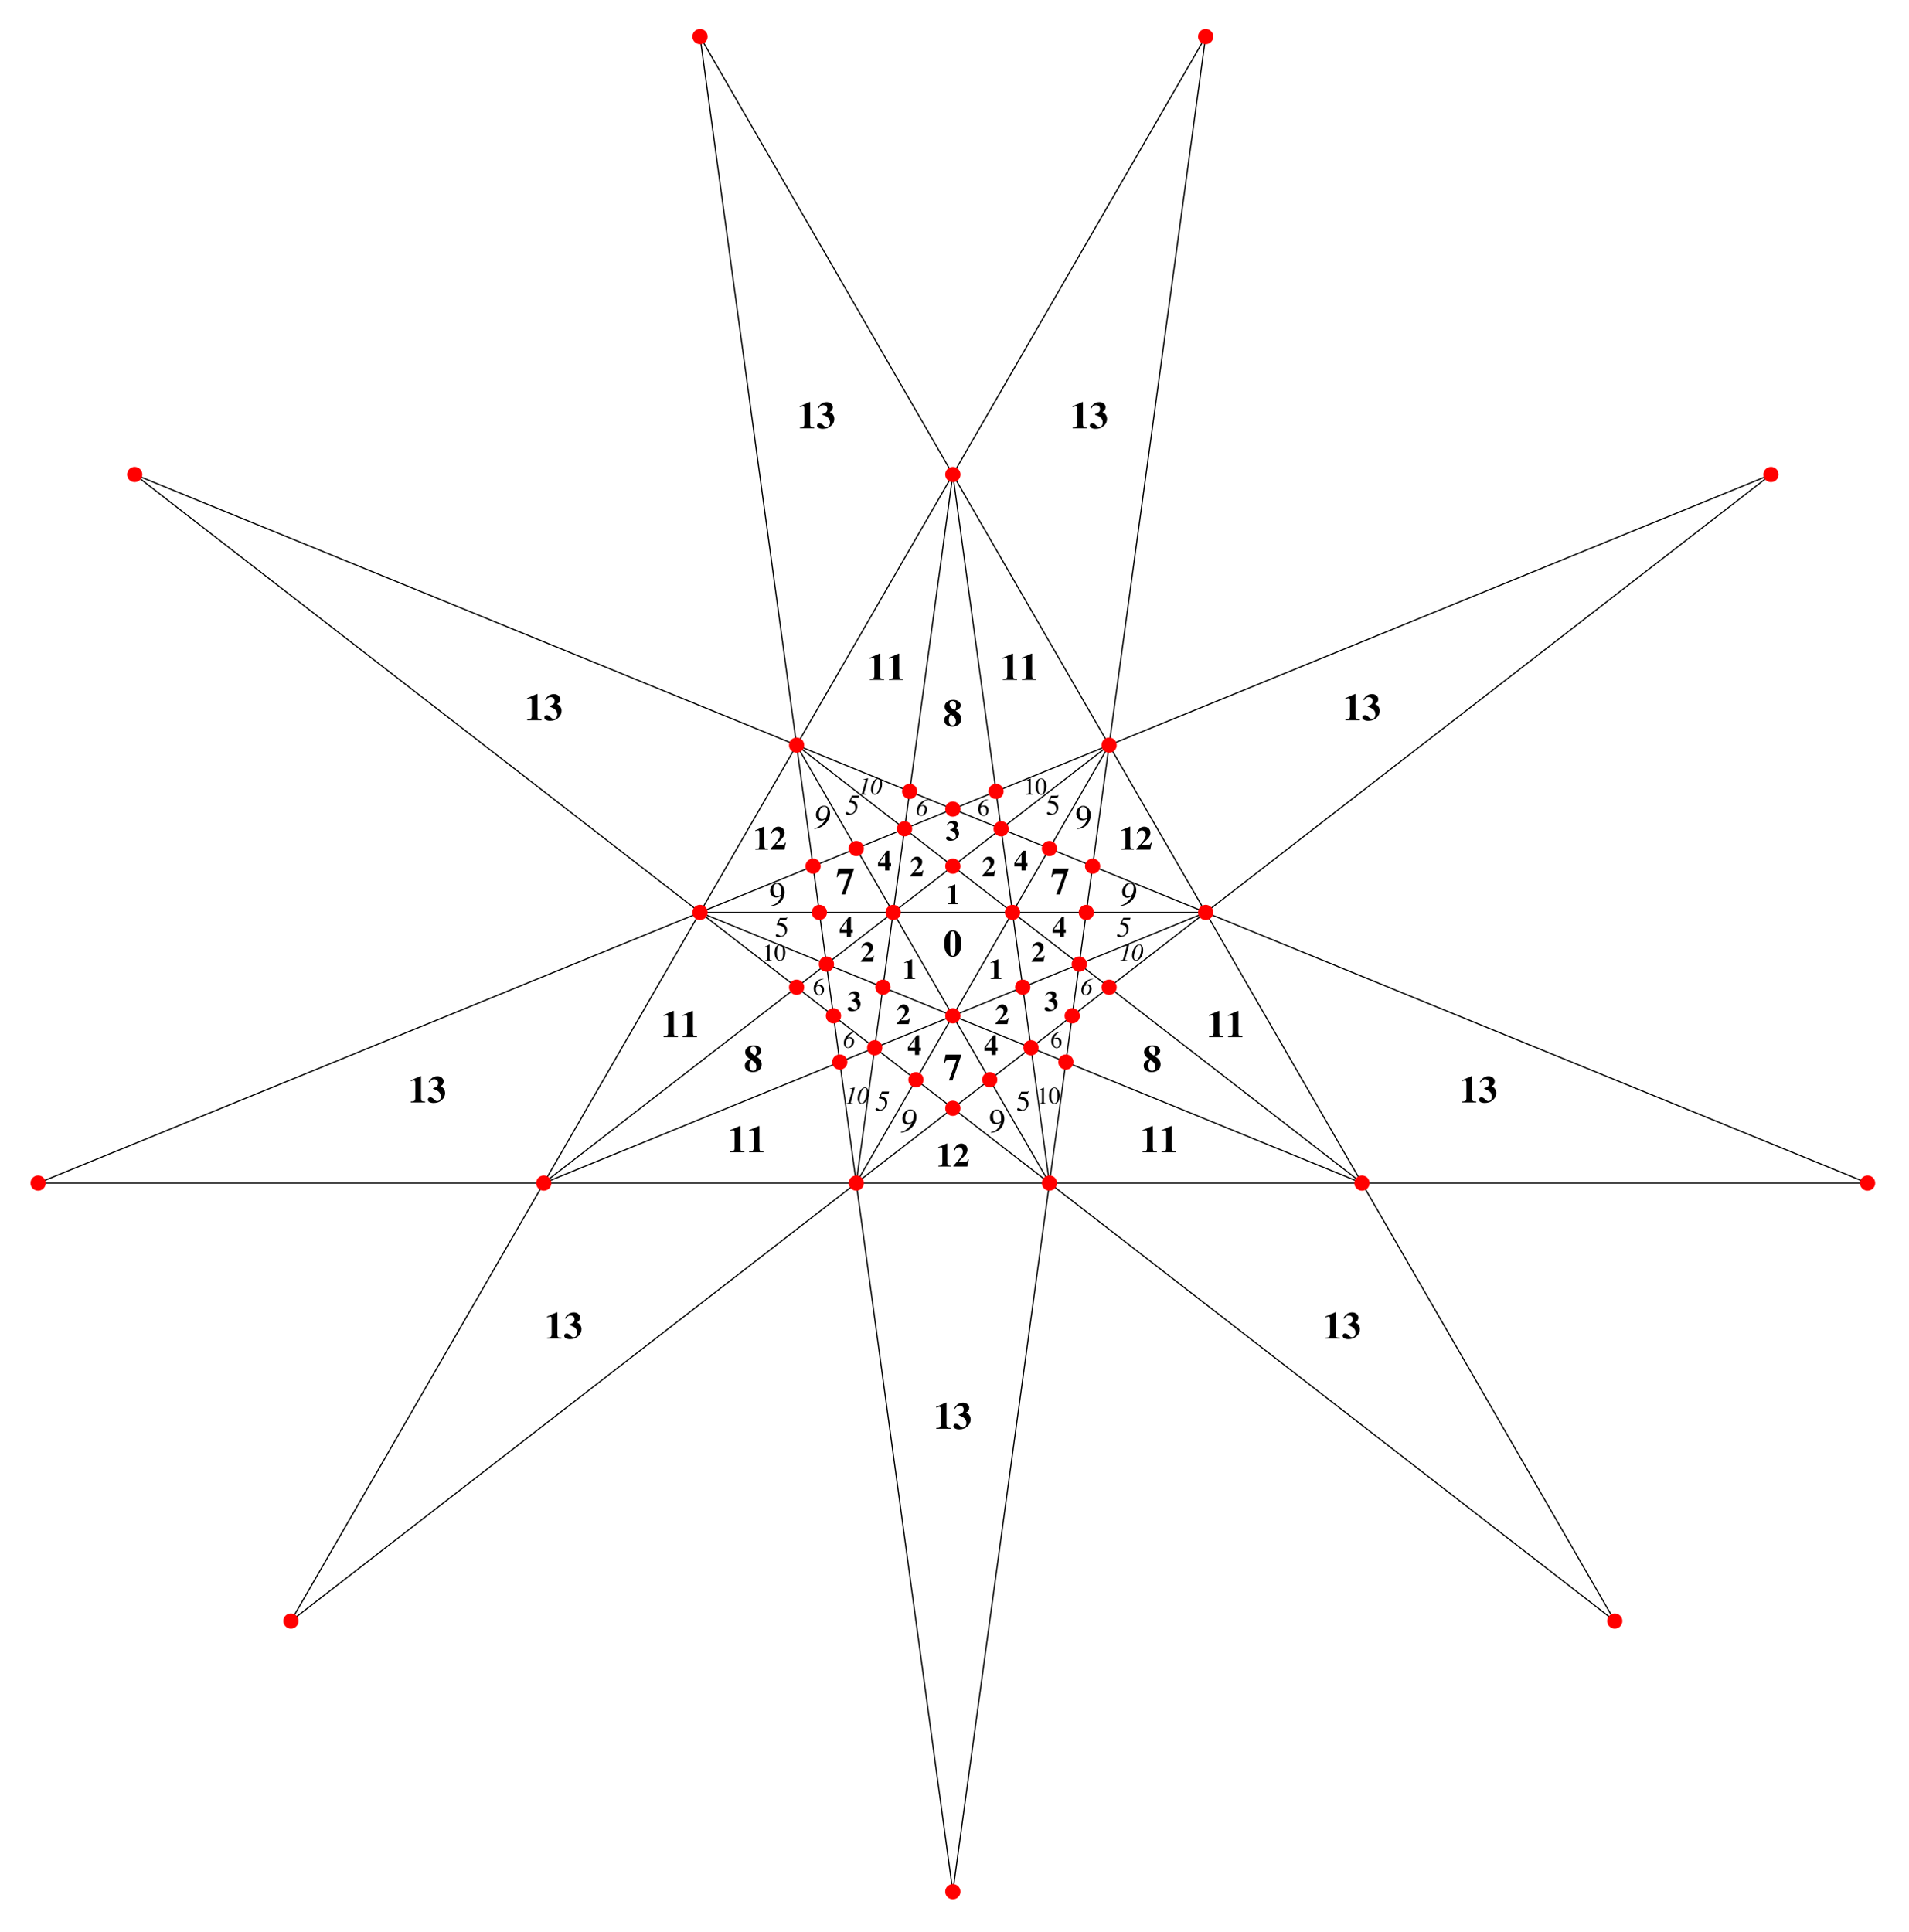<?xml version="1.0" encoding="UTF-8"?>
<svg xmlns="http://www.w3.org/2000/svg" xmlns:xlink="http://www.w3.org/1999/xlink" width="576" height="583" viewBox="0 0 576 583">
<rect x="0" y="0" width="576" height="583" fill="#333333" stroke="none"/>
<defs>
<g>
<g id="glyph-0-0">
<path d="M 0.203 0 L 0.203 -7.781 L 8.719 -7.781 L 8.719 0 Z M 7.594 -1.125 L 7.594 -6.656 L 1.328 -6.656 L 1.328 -1.125 Z M 7.594 -1.125 "/>
</g>
<g id="glyph-0-1">
<path d="M 2.078 -2.562 C 2.086 -1.625 2.156 -0.988 2.281 -0.656 C 2.414 -0.332 2.613 -0.172 2.875 -0.172 C 3.207 -0.172 3.43 -0.473 3.547 -1.078 C 3.617 -1.41 3.656 -1.906 3.656 -2.562 L 3.656 -5.203 C 3.656 -6.129 3.586 -6.754 3.453 -7.078 C 3.316 -7.41 3.125 -7.578 2.875 -7.578 C 2.613 -7.578 2.414 -7.41 2.281 -7.078 C 2.145 -6.742 2.078 -6.117 2.078 -5.203 Z M 0.266 -3.828 C 0.266 -5.203 0.57 -6.266 1.188 -7.016 C 1.676 -7.617 2.234 -7.922 2.859 -7.922 C 3.586 -7.922 4.203 -7.551 4.703 -6.812 C 5.203 -6.051 5.453 -5.098 5.453 -3.953 C 5.453 -2.598 5.164 -1.547 4.594 -0.797 C 4.113 -0.16 3.539 0.156 2.875 0.156 C 2.395 0.156 1.988 0.02 1.656 -0.25 C 1.32 -0.531 1.035 -0.891 0.797 -1.328 C 0.598 -1.703 0.457 -2.129 0.375 -2.609 C 0.32 -2.891 0.285 -3.297 0.266 -3.828 Z M 0.266 -3.828 "/>
</g>
<g id="glyph-0-2">
<path d="M 0.703 -7.781 L 5.484 -7.781 L 2.781 0 L 1.688 0 L 3.938 -6.125 C 3.938 -6.164 3.926 -6.191 3.906 -6.203 L 1.719 -6.203 C 1.352 -6.203 1.086 -6.145 0.922 -6.031 C 0.754 -5.914 0.609 -5.645 0.484 -5.219 L 0.203 -5.219 Z M 0.703 -7.781 "/>
</g>
<g id="glyph-0-3">
<path d="M 3.391 -4.859 C 3.566 -5.086 3.68 -5.266 3.734 -5.391 C 3.816 -5.598 3.859 -5.852 3.859 -6.156 C 3.859 -6.57 3.781 -6.91 3.625 -7.172 C 3.477 -7.441 3.211 -7.578 2.828 -7.578 C 2.555 -7.578 2.332 -7.488 2.156 -7.312 C 1.988 -7.133 1.906 -6.91 1.906 -6.641 C 1.906 -6.211 2.117 -5.805 2.547 -5.422 C 2.797 -5.191 3.078 -5.004 3.391 -4.859 Z M 1.672 -1.812 C 1.672 -1.488 1.723 -1.195 1.828 -0.938 C 2.016 -0.457 2.344 -0.219 2.812 -0.219 C 3.07 -0.219 3.301 -0.316 3.5 -0.516 C 3.695 -0.711 3.797 -1.047 3.797 -1.516 C 3.797 -1.961 3.645 -2.352 3.344 -2.688 C 3.164 -2.883 2.805 -3.16 2.266 -3.516 C 2.047 -3.18 1.898 -2.926 1.828 -2.75 C 1.723 -2.477 1.672 -2.164 1.672 -1.812 Z M 0.297 -1.781 C 0.297 -2.375 0.504 -2.836 0.922 -3.172 C 1.148 -3.367 1.484 -3.535 1.922 -3.672 L 1.922 -3.781 C 1.828 -3.801 1.645 -3.922 1.375 -4.141 C 1.113 -4.359 0.922 -4.562 0.797 -4.75 C 0.641 -4.957 0.535 -5.148 0.484 -5.328 C 0.43 -5.516 0.406 -5.707 0.406 -5.906 C 0.406 -6.469 0.645 -6.941 1.125 -7.328 C 1.602 -7.723 2.234 -7.922 3.016 -7.922 C 3.734 -7.922 4.285 -7.754 4.672 -7.422 C 5.055 -7.098 5.25 -6.719 5.25 -6.281 C 5.25 -5.82 5.051 -5.441 4.656 -5.141 C 4.438 -4.973 4.133 -4.82 3.75 -4.688 L 3.75 -4.609 C 4.301 -4.211 4.676 -3.895 4.875 -3.656 C 5.219 -3.227 5.391 -2.738 5.391 -2.188 C 5.391 -1.445 5.133 -0.867 4.625 -0.453 C 4.125 -0.047 3.477 0.156 2.688 0.156 C 2.094 0.156 1.547 -0.004 1.047 -0.328 C 0.547 -0.66 0.297 -1.145 0.297 -1.781 Z M 0.297 -1.781 "/>
</g>
<g id="glyph-0-4">
<path d="M 0.766 -0.281 C 1.348 -0.281 1.723 -0.359 1.891 -0.516 C 2.055 -0.672 2.141 -0.973 2.141 -1.422 L 2.141 -5.859 C 2.141 -6.141 2.109 -6.336 2.047 -6.453 C 1.984 -6.578 1.863 -6.641 1.688 -6.641 C 1.594 -6.641 1.445 -6.609 1.25 -6.547 C 1.125 -6.516 0.957 -6.457 0.75 -6.375 L 0.75 -6.656 L 3.656 -7.922 L 3.859 -7.922 L 3.859 -1.359 C 3.859 -0.93 3.922 -0.645 4.047 -0.5 C 4.18 -0.352 4.531 -0.281 5.094 -0.281 L 5.094 0 L 0.766 0 Z M 0.766 -0.281 "/>
</g>
<g id="glyph-0-5">
<path d="M 0.938 -1.547 C 1.281 -1.547 1.633 -1.352 2 -0.969 C 2.375 -0.594 2.68 -0.406 2.922 -0.406 C 3.336 -0.406 3.633 -0.547 3.812 -0.828 C 3.988 -1.109 4.078 -1.426 4.078 -1.781 C 4.078 -2.438 3.801 -2.973 3.25 -3.391 C 2.938 -3.617 2.438 -3.859 1.75 -4.109 L 1.75 -4.297 C 2.219 -4.453 2.551 -4.602 2.75 -4.75 C 3.094 -5.008 3.266 -5.363 3.266 -5.812 C 3.266 -6.188 3.145 -6.473 2.906 -6.672 C 2.676 -6.879 2.383 -6.984 2.031 -6.984 C 1.707 -6.984 1.41 -6.863 1.141 -6.625 C 0.992 -6.488 0.832 -6.285 0.656 -6.016 L 0.422 -6.156 C 0.598 -6.539 0.852 -6.883 1.188 -7.188 C 1.719 -7.664 2.344 -7.906 3.062 -7.906 C 3.551 -7.906 3.977 -7.766 4.344 -7.484 C 4.707 -7.203 4.906 -6.844 4.938 -6.406 C 4.938 -6.082 4.863 -5.797 4.719 -5.547 C 4.582 -5.297 4.359 -5.094 4.047 -4.938 L 4.047 -4.844 C 4.504 -4.664 4.836 -4.391 5.047 -4.016 C 5.266 -3.648 5.375 -3.258 5.375 -2.844 C 5.375 -2.02 5.055 -1.32 4.422 -0.75 C 3.766 -0.133 2.926 0.172 1.906 0.172 C 1.406 0.172 0.988 0.074 0.656 -0.109 C 0.332 -0.297 0.172 -0.539 0.172 -0.844 C 0.172 -1.008 0.227 -1.164 0.344 -1.312 C 0.469 -1.469 0.664 -1.547 0.938 -1.547 Z M 0.938 -1.547 "/>
</g>
<g id="glyph-1-0">
<path d="M 0.156 0 L 0.156 -5.844 L 6.547 -5.844 L 6.547 0 Z M 5.703 -0.844 L 5.703 -5 L 1 -5 L 1 -0.844 Z M 5.703 -0.844 "/>
</g>
<g id="glyph-1-1">
<path d="M 0.578 -0.203 C 1.016 -0.203 1.297 -0.258 1.422 -0.375 C 1.547 -0.5 1.609 -0.727 1.609 -1.062 L 1.609 -4.391 C 1.609 -4.609 1.582 -4.758 1.531 -4.844 C 1.477 -4.938 1.391 -4.984 1.266 -4.984 C 1.191 -4.984 1.082 -4.961 0.938 -4.922 C 0.844 -4.891 0.719 -4.844 0.562 -4.781 L 0.562 -5 L 2.734 -5.938 L 2.891 -5.938 L 2.891 -1.016 C 2.891 -0.703 2.938 -0.488 3.031 -0.375 C 3.133 -0.258 3.395 -0.203 3.812 -0.203 L 3.812 0 L 0.578 0 Z M 0.578 -0.203 "/>
</g>
<g id="glyph-1-2">
<path d="M 0.141 -0.203 C 1.066 -1.191 1.664 -1.883 1.938 -2.281 C 2.375 -2.875 2.594 -3.395 2.594 -3.844 C 2.594 -4.113 2.508 -4.363 2.344 -4.594 C 2.176 -4.832 1.922 -4.953 1.578 -4.953 C 1.273 -4.953 1.02 -4.848 0.812 -4.641 C 0.695 -4.523 0.594 -4.367 0.5 -4.172 L 0.266 -4.172 C 0.461 -4.773 0.727 -5.219 1.062 -5.5 C 1.395 -5.789 1.773 -5.938 2.203 -5.938 C 2.598 -5.938 2.957 -5.797 3.281 -5.516 C 3.613 -5.242 3.781 -4.836 3.781 -4.297 C 3.781 -4.016 3.703 -3.727 3.547 -3.438 C 3.398 -3.145 3.145 -2.828 2.781 -2.484 L 1.453 -1.219 L 1.453 -1.141 L 2.688 -1.141 C 3.113 -1.141 3.391 -1.176 3.516 -1.25 C 3.648 -1.32 3.785 -1.508 3.922 -1.812 L 4.125 -1.812 L 3.734 0 L 0.141 0 Z M 0.141 -0.203 "/>
</g>
<g id="glyph-1-3">
<path d="M 0.703 -1.156 C 0.961 -1.156 1.227 -1.016 1.5 -0.734 C 1.781 -0.453 2.008 -0.312 2.188 -0.312 C 2.5 -0.312 2.723 -0.414 2.859 -0.625 C 2.992 -0.832 3.062 -1.07 3.062 -1.344 C 3.062 -1.832 2.852 -2.234 2.438 -2.547 C 2.195 -2.723 1.82 -2.898 1.312 -3.078 L 1.312 -3.219 C 1.664 -3.344 1.914 -3.457 2.062 -3.562 C 2.32 -3.758 2.453 -4.023 2.453 -4.359 C 2.453 -4.641 2.363 -4.852 2.188 -5 C 2.008 -5.156 1.789 -5.234 1.531 -5.234 C 1.281 -5.234 1.055 -5.145 0.859 -4.969 C 0.742 -4.863 0.625 -4.711 0.5 -4.516 L 0.312 -4.625 C 0.445 -4.906 0.641 -5.16 0.891 -5.391 C 1.297 -5.742 1.766 -5.922 2.297 -5.922 C 2.66 -5.922 2.977 -5.816 3.25 -5.609 C 3.531 -5.398 3.68 -5.129 3.703 -4.797 C 3.703 -4.555 3.648 -4.344 3.547 -4.156 C 3.441 -3.969 3.27 -3.816 3.031 -3.703 L 3.031 -3.641 C 3.383 -3.504 3.641 -3.297 3.797 -3.016 C 3.953 -2.734 4.031 -2.441 4.031 -2.141 C 4.031 -1.516 3.797 -0.988 3.328 -0.562 C 2.828 -0.102 2.195 0.125 1.438 0.125 C 1.062 0.125 0.75 0.055 0.5 -0.078 C 0.25 -0.223 0.125 -0.41 0.125 -0.641 C 0.125 -0.766 0.164 -0.879 0.25 -0.984 C 0.344 -1.098 0.492 -1.156 0.703 -1.156 Z M 0.703 -1.156 "/>
</g>
<g id="glyph-1-4">
<path d="M 2.312 -2.203 L 2.312 -4.656 L 2.25 -4.656 L 0.562 -2.281 L 0.562 -2.203 Z M 0.156 -2.219 C 0.176 -2.27 0.195 -2.312 0.219 -2.344 C 0.25 -2.383 0.328 -2.492 0.453 -2.672 L 1.359 -3.953 L 2.516 -5.484 L 2.875 -5.938 L 3.562 -5.938 L 3.562 -2.203 L 4.094 -2.203 L 4.094 -1.234 L 3.562 -1.234 L 3.562 0 L 2.312 0 L 2.312 -1.234 L 0.156 -1.234 Z M 0.156 -2.219 "/>
</g>
<g id="glyph-2-0">
<path d="M 0.141 0 L 0.141 -5.719 L 6.031 -5.719 L 6.031 0 Z M 5.266 -0.781 L 5.266 -4.938 L 0.922 -4.938 L 0.922 -0.781 Z M 5.266 -0.781 "/>
</g>
<g id="glyph-2-1">
<path d="M 0.641 -0.766 C 0.805 -0.766 1.02 -0.676 1.281 -0.5 C 1.539 -0.32 1.738 -0.234 1.875 -0.234 C 2.195 -0.234 2.477 -0.375 2.719 -0.656 C 2.969 -0.938 3.094 -1.285 3.094 -1.703 C 3.094 -2.43 2.703 -2.957 1.922 -3.281 C 1.492 -3.457 1.094 -3.547 0.719 -3.547 C 0.656 -3.547 0.613 -3.547 0.594 -3.547 C 0.582 -3.555 0.566 -3.57 0.547 -3.594 C 0.555 -3.613 0.562 -3.629 0.562 -3.641 C 0.562 -3.66 0.566 -3.68 0.578 -3.703 L 1.5 -5.719 L 3.312 -5.719 C 3.395 -5.719 3.461 -5.734 3.516 -5.766 C 3.566 -5.797 3.629 -5.852 3.703 -5.938 L 3.781 -5.875 L 3.453 -5.094 C 3.441 -5.07 3.41 -5.055 3.359 -5.047 C 3.305 -5.035 3.25 -5.031 3.188 -5.031 L 1.562 -5.031 L 1.203 -4.297 C 1.66 -4.223 1.992 -4.148 2.203 -4.078 C 2.555 -3.953 2.852 -3.773 3.094 -3.547 C 3.289 -3.348 3.441 -3.125 3.547 -2.875 C 3.648 -2.625 3.703 -2.363 3.703 -2.094 C 3.703 -1.469 3.477 -0.945 3.031 -0.531 C 2.594 -0.113 2.035 0.094 1.359 0.094 C 1.086 0.094 0.867 0.066 0.703 0.016 C 0.422 -0.078 0.281 -0.234 0.281 -0.453 C 0.281 -0.535 0.305 -0.609 0.359 -0.672 C 0.422 -0.734 0.516 -0.766 0.641 -0.766 Z M 0.641 -0.766 "/>
</g>
<g id="glyph-3-0">
<path d="M -0.078 0 L -0.078 -5.641 L 6.625 -5.641 L 6.625 0 Z M 5.859 -0.781 L 5.859 -4.859 L 0.703 -4.859 L 0.703 -0.781 Z M 5.859 -0.781 "/>
</g>
<g id="glyph-3-1">
<path d="M 1.016 0.078 C 0.836 0.078 0.672 0.051 0.516 0 C 0.254 -0.082 0.125 -0.227 0.125 -0.438 C 0.125 -0.551 0.16 -0.633 0.234 -0.688 C 0.305 -0.75 0.391 -0.781 0.484 -0.781 C 0.586 -0.781 0.75 -0.695 0.969 -0.531 C 1.188 -0.375 1.379 -0.297 1.547 -0.297 C 1.91 -0.297 2.242 -0.469 2.547 -0.812 C 2.859 -1.156 3.016 -1.582 3.016 -2.094 C 3.016 -2.656 2.801 -3.07 2.375 -3.344 C 2.133 -3.5 1.719 -3.629 1.125 -3.734 L 1.125 -3.875 L 2.031 -5.766 L 4.234 -5.766 L 4.031 -5.141 L 2.062 -5.141 L 1.719 -4.375 C 2.332 -4.281 2.805 -4.066 3.141 -3.734 C 3.473 -3.41 3.641 -2.961 3.641 -2.391 C 3.641 -1.754 3.391 -1.18 2.891 -0.672 C 2.379 -0.172 1.754 0.078 1.016 0.078 Z M 1.016 0.078 "/>
</g>
<g id="glyph-4-0">
<path d="M 0.109 0 L 0.109 -4.766 L 5.031 -4.766 L 5.031 0 Z M 4.391 -0.641 L 4.391 -4.125 L 0.766 -4.125 L 0.766 -0.641 Z M 4.391 -0.641 "/>
</g>
<g id="glyph-4-1">
<path d="M 3.375 -1.594 C 3.375 -1.164 3.234 -0.781 2.953 -0.438 C 2.68 -0.094 2.32 0.078 1.875 0.078 C 1.469 0.078 1.094 -0.113 0.75 -0.5 C 0.414 -0.883 0.25 -1.398 0.25 -2.047 C 0.25 -2.867 0.578 -3.578 1.234 -4.172 C 1.816 -4.672 2.473 -4.922 3.203 -4.922 L 3.219 -4.812 C 2.926 -4.758 2.676 -4.688 2.469 -4.594 C 2.258 -4.5 2.07 -4.367 1.906 -4.203 C 1.727 -4.035 1.562 -3.82 1.406 -3.562 C 1.258 -3.301 1.16 -3.039 1.109 -2.781 C 1.254 -2.875 1.379 -2.941 1.484 -2.984 C 1.672 -3.055 1.859 -3.094 2.047 -3.094 C 2.422 -3.094 2.734 -2.961 2.984 -2.703 C 3.242 -2.441 3.375 -2.07 3.375 -1.594 Z M 2.719 -1.328 C 2.719 -1.641 2.672 -1.914 2.578 -2.156 C 2.41 -2.562 2.129 -2.766 1.734 -2.766 C 1.379 -2.766 1.141 -2.656 1.016 -2.438 C 0.941 -2.312 0.906 -2.102 0.906 -1.812 C 0.906 -1.426 0.988 -1.051 1.156 -0.688 C 1.32 -0.32 1.578 -0.141 1.922 -0.141 C 2.203 -0.141 2.406 -0.254 2.531 -0.484 C 2.656 -0.723 2.719 -1.004 2.719 -1.328 Z M 2.719 -1.328 "/>
</g>
<g id="glyph-4-2">
<path d="M 2.125 -4.828 C 2.133 -4.816 2.141 -4.805 2.141 -4.797 C 2.148 -4.797 2.156 -4.785 2.156 -4.766 L 2.156 -0.531 C 2.156 -0.352 2.203 -0.238 2.297 -0.188 C 2.391 -0.133 2.566 -0.102 2.828 -0.094 L 2.828 0 L 0.844 0 L 0.844 -0.109 C 1.125 -0.117 1.305 -0.156 1.391 -0.219 C 1.484 -0.281 1.531 -0.422 1.531 -0.641 L 1.531 -3.891 C 1.531 -4.004 1.516 -4.086 1.484 -4.141 C 1.461 -4.203 1.406 -4.234 1.312 -4.234 C 1.25 -4.234 1.164 -4.211 1.062 -4.172 C 0.969 -4.141 0.879 -4.109 0.797 -4.078 L 0.797 -4.172 L 2.094 -4.828 Z M 2.125 -4.828 "/>
</g>
<g id="glyph-4-3">
<path d="M 1.719 -0.125 C 2.062 -0.125 2.297 -0.312 2.422 -0.688 C 2.555 -1.07 2.625 -1.617 2.625 -2.328 C 2.625 -2.898 2.586 -3.359 2.516 -3.703 C 2.367 -4.336 2.094 -4.656 1.688 -4.656 C 1.289 -4.656 1.02 -4.328 0.875 -3.672 C 0.801 -3.328 0.766 -2.867 0.766 -2.297 C 0.766 -1.766 0.801 -1.344 0.875 -1.031 C 1.031 -0.426 1.312 -0.125 1.719 -0.125 Z M 1.719 -4.844 C 2.25 -4.844 2.664 -4.555 2.969 -3.984 C 3.207 -3.535 3.328 -3.016 3.328 -2.422 C 3.328 -1.953 3.254 -1.508 3.109 -1.094 C 2.828 -0.32 2.352 0.062 1.688 0.062 C 1.219 0.062 0.836 -0.145 0.547 -0.562 C 0.223 -1.008 0.062 -1.617 0.062 -2.391 C 0.062 -2.992 0.172 -3.516 0.391 -3.953 C 0.672 -4.547 1.113 -4.844 1.719 -4.844 Z M 1.719 -4.844 "/>
</g>
<g id="glyph-5-0">
<path d="M -0.062 0 L -0.062 -4.703 L 5.531 -4.703 L 5.531 0 Z M 4.875 -0.641 L 4.875 -4.047 L 0.578 -4.047 L 0.578 -0.641 Z M 4.875 -0.641 "/>
</g>
<g id="glyph-5-1">
<path d="M 1.484 -0.141 C 1.836 -0.141 2.125 -0.352 2.344 -0.781 C 2.57 -1.219 2.688 -1.633 2.688 -2.031 C 2.688 -2.312 2.613 -2.535 2.469 -2.703 C 2.32 -2.867 2.113 -2.953 1.844 -2.953 C 1.426 -2.953 1.117 -2.672 0.922 -2.109 C 0.816 -1.773 0.766 -1.441 0.766 -1.109 C 0.766 -0.891 0.797 -0.707 0.859 -0.562 C 0.973 -0.281 1.18 -0.141 1.484 -0.141 Z M 3.75 -4.828 C 3.488 -4.773 3.254 -4.703 3.047 -4.609 C 2.836 -4.516 2.633 -4.395 2.438 -4.25 C 2.227 -4.082 2.023 -3.879 1.828 -3.641 C 1.629 -3.398 1.5 -3.211 1.438 -3.078 L 1.453 -3.062 C 1.617 -3.125 1.738 -3.164 1.812 -3.188 C 1.883 -3.207 1.988 -3.219 2.125 -3.219 C 2.414 -3.219 2.688 -3.102 2.938 -2.875 C 3.188 -2.645 3.312 -2.32 3.312 -1.906 C 3.312 -1.457 3.164 -1.035 2.875 -0.641 C 2.508 -0.18 2.055 0.047 1.516 0.047 C 1.117 0.047 0.801 -0.086 0.562 -0.359 C 0.332 -0.641 0.219 -1.023 0.219 -1.516 C 0.219 -2.234 0.484 -2.914 1.016 -3.562 C 1.68 -4.375 2.594 -4.832 3.75 -4.938 Z M 3.75 -4.828 "/>
</g>
<g id="glyph-5-2">
<path d="M 0.344 -0.125 L 0.594 -0.125 C 0.75 -0.145 0.875 -0.176 0.969 -0.219 C 1.062 -0.27 1.125 -0.359 1.156 -0.484 L 2.156 -4.031 C 2.164 -4.094 2.176 -4.145 2.188 -4.188 C 2.195 -4.227 2.203 -4.266 2.203 -4.297 C 2.203 -4.379 2.172 -4.43 2.109 -4.453 C 2.055 -4.484 1.973 -4.5 1.859 -4.5 L 1.516 -4.484 L 1.516 -4.594 L 1.609 -4.609 C 1.672 -4.617 1.844 -4.648 2.125 -4.703 C 2.406 -4.766 2.609 -4.805 2.734 -4.828 L 2.844 -4.859 L 2.906 -4.875 L 2.953 -4.844 C 2.953 -4.832 2.953 -4.816 2.953 -4.797 C 2.953 -4.785 2.945 -4.773 2.938 -4.766 L 1.766 -0.453 C 1.754 -0.43 1.742 -0.41 1.734 -0.391 C 1.734 -0.367 1.734 -0.352 1.734 -0.344 C 1.734 -0.238 1.773 -0.172 1.859 -0.141 C 1.953 -0.117 2.117 -0.109 2.359 -0.109 L 2.359 0 L 0.344 0 Z M 0.344 -0.125 "/>
</g>
<g id="glyph-5-3">
<path d="M 1.422 -0.141 C 1.867 -0.141 2.254 -0.586 2.578 -1.484 C 2.859 -2.242 3 -2.973 3 -3.672 C 3 -3.91 2.977 -4.102 2.938 -4.25 C 2.844 -4.531 2.664 -4.672 2.406 -4.672 C 1.914 -4.672 1.504 -4.148 1.172 -3.109 C 0.922 -2.316 0.797 -1.66 0.797 -1.141 C 0.797 -0.91 0.82 -0.723 0.875 -0.578 C 0.977 -0.285 1.16 -0.141 1.422 -0.141 Z M 2.406 -4.875 C 2.852 -4.875 3.18 -4.648 3.391 -4.203 C 3.516 -3.91 3.578 -3.566 3.578 -3.172 C 3.578 -2.316 3.348 -1.566 2.891 -0.922 C 2.453 -0.273 1.953 0.047 1.391 0.047 C 1.066 0.047 0.789 -0.094 0.562 -0.375 C 0.332 -0.656 0.219 -1.039 0.219 -1.531 C 0.219 -2.344 0.441 -3.098 0.891 -3.797 C 1.348 -4.516 1.852 -4.875 2.406 -4.875 Z M 2.406 -4.875 "/>
</g>
<g id="glyph-6-0">
<path d="M 0.156 0 L 0.156 -6.672 L 7.047 -6.672 L 7.047 0 Z M 6.141 -0.906 L 6.141 -5.766 L 1.062 -5.766 L 1.062 -0.906 Z M 6.141 -0.906 "/>
</g>
<g id="glyph-6-1">
<path d="M 2.516 -2.812 C 2.734 -2.812 2.961 -2.875 3.203 -3 C 3.441 -3.125 3.578 -3.234 3.609 -3.328 C 3.617 -3.359 3.629 -3.477 3.641 -3.688 C 3.648 -3.895 3.656 -4.066 3.656 -4.203 C 3.656 -4.879 3.539 -5.43 3.312 -5.859 C 3.082 -6.285 2.75 -6.5 2.312 -6.5 C 1.988 -6.5 1.727 -6.352 1.531 -6.062 C 1.332 -5.77 1.234 -5.336 1.234 -4.766 C 1.234 -4.285 1.32 -3.836 1.5 -3.422 C 1.688 -3.016 2.023 -2.812 2.516 -2.812 Z M 2.375 -6.781 C 3.094 -6.781 3.648 -6.492 4.047 -5.922 C 4.441 -5.348 4.641 -4.707 4.641 -4 C 4.641 -3.5 4.547 -2.988 4.359 -2.469 C 4.172 -1.957 3.898 -1.5 3.547 -1.094 C 3.129 -0.633 2.598 -0.289 1.953 -0.062 C 1.598 0.07 1.148 0.172 0.609 0.234 L 0.562 0.047 C 0.895 -0.035 1.176 -0.125 1.406 -0.219 C 1.812 -0.375 2.141 -0.566 2.391 -0.797 C 2.734 -1.129 3.008 -1.5 3.219 -1.906 C 3.426 -2.32 3.555 -2.664 3.609 -2.938 L 3.438 -2.812 C 3.195 -2.625 2.91 -2.5 2.578 -2.438 C 2.41 -2.395 2.254 -2.375 2.109 -2.375 C 1.555 -2.375 1.113 -2.57 0.781 -2.969 C 0.457 -3.363 0.297 -3.832 0.297 -4.375 C 0.297 -5.07 0.488 -5.645 0.875 -6.094 C 1.27 -6.551 1.77 -6.781 2.375 -6.781 Z M 2.375 -6.781 "/>
</g>
<g id="glyph-7-0">
<path d="M -0.094 0 L -0.094 -6.578 L 7.734 -6.578 L 7.734 0 Z M 6.828 -0.906 L 6.828 -5.672 L 0.812 -5.672 L 0.812 -0.906 Z M 6.828 -0.906 "/>
</g>
<g id="glyph-7-1">
<path d="M 2.625 -2.766 C 2.863 -2.766 3.102 -2.828 3.344 -2.953 C 3.594 -3.086 3.77 -3.281 3.875 -3.531 C 3.945 -3.707 4.016 -3.953 4.078 -4.266 C 4.148 -4.578 4.188 -4.863 4.188 -5.125 C 4.188 -5.477 4.145 -5.758 4.062 -5.969 C 3.906 -6.352 3.613 -6.547 3.188 -6.547 C 2.695 -6.547 2.305 -6.289 2.016 -5.781 C 1.723 -5.281 1.578 -4.734 1.578 -4.141 C 1.578 -3.797 1.625 -3.523 1.719 -3.328 C 1.875 -2.953 2.176 -2.766 2.625 -2.766 Z M 0.703 -4.141 C 0.703 -4.773 0.938 -5.379 1.406 -5.953 C 1.875 -6.523 2.445 -6.812 3.125 -6.812 C 3.719 -6.812 4.172 -6.602 4.484 -6.188 C 4.797 -5.77 4.953 -5.238 4.953 -4.594 C 4.953 -3.363 4.473 -2.281 3.516 -1.344 C 2.586 -0.438 1.492 0.07 0.234 0.188 L 0.234 0 C 1.004 -0.133 1.75 -0.555 2.469 -1.266 C 3.039 -1.816 3.398 -2.301 3.547 -2.719 L 3.516 -2.75 C 3.316 -2.625 3.109 -2.516 2.891 -2.422 C 2.672 -2.336 2.438 -2.297 2.188 -2.297 C 1.844 -2.297 1.508 -2.438 1.188 -2.719 C 0.863 -3.008 0.703 -3.484 0.703 -4.141 Z M 0.703 -4.141 "/>
</g>
<g id="glyph-8-0">
<path d="M 0.188 0 L 0.188 -6.812 L 7.625 -6.812 L 7.625 0 Z M 6.641 -0.984 L 6.641 -5.828 L 1.156 -5.828 L 1.156 -0.984 Z M 6.641 -0.984 "/>
</g>
<g id="glyph-8-1">
<path d="M 0.672 -0.234 C 1.18 -0.234 1.508 -0.301 1.656 -0.438 C 1.801 -0.582 1.875 -0.852 1.875 -1.25 L 1.875 -5.125 C 1.875 -5.375 1.844 -5.551 1.781 -5.656 C 1.727 -5.758 1.625 -5.812 1.469 -5.812 C 1.383 -5.812 1.258 -5.785 1.094 -5.734 C 0.988 -5.703 0.844 -5.648 0.656 -5.578 L 0.656 -5.828 L 3.188 -6.922 L 3.375 -6.922 L 3.375 -1.188 C 3.375 -0.82 3.43 -0.57 3.547 -0.438 C 3.66 -0.301 3.961 -0.234 4.453 -0.234 L 4.453 0 L 0.672 0 Z M 0.672 -0.234 "/>
</g>
<g id="glyph-8-2">
<path d="M 0.172 -0.234 C 1.242 -1.391 1.941 -2.195 2.266 -2.656 C 2.766 -3.344 3.016 -3.953 3.016 -4.484 C 3.016 -4.797 2.914 -5.086 2.719 -5.359 C 2.531 -5.641 2.234 -5.781 1.828 -5.781 C 1.473 -5.781 1.176 -5.656 0.938 -5.406 C 0.812 -5.281 0.695 -5.102 0.594 -4.875 L 0.312 -4.875 C 0.539 -5.57 0.848 -6.086 1.234 -6.422 C 1.629 -6.754 2.07 -6.922 2.562 -6.922 C 3.031 -6.922 3.453 -6.758 3.828 -6.438 C 4.211 -6.113 4.406 -5.641 4.406 -5.016 C 4.406 -4.691 4.316 -4.359 4.141 -4.016 C 3.961 -3.672 3.66 -3.297 3.234 -2.891 L 1.703 -1.422 L 1.703 -1.344 L 3.141 -1.344 C 3.629 -1.344 3.953 -1.379 4.109 -1.453 C 4.266 -1.535 4.422 -1.758 4.578 -2.125 L 4.812 -2.125 L 4.359 0 L 0.172 0 Z M 0.172 -0.234 "/>
</g>
</g>
<clipPath id="clip-0">
<path clip-rule="nonzero" d="M 254 311 L 258.961 311 L 258.961 317 L 254 317 Z M 254 311 "/>
</clipPath>
</defs>
<path fill-rule="evenodd" fill="rgb(100%, 100%, 100%)" fill-opacity="1" d="M 0 582.961 L 576 582.961 L 576 0 L 0 0 Z M 0 582.961 "/>
<path fill="none" stroke-width="3.6" stroke-linecap="square" stroke-linejoin="miter" stroke="rgb(0%, 0%, 0%)" stroke-opacity="1" stroke-miterlimit="3.25" d="M 2112.148 5719.609 L 2875 122.539 " transform="matrix(0.1, 0, 0, -0.1, 0, 583)"/>
<path fill="none" stroke-width="3.6" stroke-linecap="square" stroke-linejoin="miter" stroke="rgb(0%, 0%, 0%)" stroke-opacity="1" stroke-miterlimit="3.25" d="M 2875 122.539 L 3637.852 5719.609 " transform="matrix(0.1, 0, 0, -0.1, 0, 583)"/>
<path fill="none" stroke-width="3.6" stroke-linecap="square" stroke-linejoin="miter" stroke="rgb(0%, 0%, 0%)" stroke-opacity="1" stroke-miterlimit="3.25" d="M 3637.852 5719.609 L 877.852 939.141 " transform="matrix(0.1, 0, 0, -0.1, 0, 583)"/>
<path fill="none" stroke-width="3.6" stroke-linecap="square" stroke-linejoin="miter" stroke="rgb(0%, 0%, 0%)" stroke-opacity="1" stroke-miterlimit="3.25" d="M 2112.148 5719.609 L 4872.148 939.141 " transform="matrix(0.1, 0, 0, -0.1, 0, 583)"/>
<path fill="none" stroke-width="3.6" stroke-linecap="square" stroke-linejoin="miter" stroke="rgb(0%, 0%, 0%)" stroke-opacity="1" stroke-miterlimit="3.25" d="M 4872.148 939.141 L 406.367 4398.32 " transform="matrix(0.1, 0, 0, -0.1, 0, 583)"/>
<path fill="none" stroke-width="3.6" stroke-linecap="square" stroke-linejoin="miter" stroke="rgb(0%, 0%, 0%)" stroke-opacity="1" stroke-miterlimit="3.25" d="M 406.367 4398.32 L 5635 2260.43 " transform="matrix(0.1, 0, 0, -0.1, 0, 583)"/>
<path fill="none" stroke-width="3.6" stroke-linecap="square" stroke-linejoin="miter" stroke="rgb(0%, 0%, 0%)" stroke-opacity="1" stroke-miterlimit="3.25" d="M 5635 2260.43 L 115 2260.43 " transform="matrix(0.1, 0, 0, -0.1, 0, 583)"/>
<path fill="none" stroke-width="3.6" stroke-linecap="square" stroke-linejoin="miter" stroke="rgb(0%, 0%, 0%)" stroke-opacity="1" stroke-miterlimit="3.25" d="M 115 2260.43 L 5343.633 4398.32 " transform="matrix(0.1, 0, 0, -0.1, 0, 583)"/>
<path fill="none" stroke-width="3.6" stroke-linecap="square" stroke-linejoin="miter" stroke="rgb(0%, 0%, 0%)" stroke-opacity="1" stroke-miterlimit="3.25" d="M 5343.633 4398.32 L 877.852 939.141 " transform="matrix(0.1, 0, 0, -0.1, 0, 583)"/>
<path fill="none" stroke-width="3.6" stroke-linecap="square" stroke-linejoin="miter" stroke="rgb(0%, 0%, 0%)" stroke-opacity="1" stroke-miterlimit="3.25" d="M 1640.703 2260.43 L 3346.445 3581.719 " transform="matrix(0.1, 0, 0, -0.1, 0, 583)"/>
<path fill="none" stroke-width="3.6" stroke-linecap="square" stroke-linejoin="miter" stroke="rgb(0%, 0%, 0%)" stroke-opacity="1" stroke-miterlimit="3.25" d="M 1640.703 2260.43 L 3637.852 3077.031 " transform="matrix(0.1, 0, 0, -0.1, 0, 583)"/>
<path fill="none" stroke-width="3.6" stroke-linecap="square" stroke-linejoin="miter" stroke="rgb(0%, 0%, 0%)" stroke-opacity="1" stroke-miterlimit="3.25" d="M 2112.148 3077.031 L 4109.297 2260.43 " transform="matrix(0.1, 0, 0, -0.1, 0, 583)"/>
<path fill="none" stroke-width="3.6" stroke-linecap="square" stroke-linejoin="miter" stroke="rgb(0%, 0%, 0%)" stroke-opacity="1" stroke-miterlimit="3.25" d="M 4109.297 2260.43 L 2403.555 3581.719 " transform="matrix(0.1, 0, 0, -0.1, 0, 583)"/>
<path fill="none" stroke-width="3.6" stroke-linecap="square" stroke-linejoin="miter" stroke="rgb(0%, 0%, 0%)" stroke-opacity="1" stroke-miterlimit="3.25" d="M 2583.633 2260.43 L 2875 4398.32 " transform="matrix(0.1, 0, 0, -0.1, 0, 583)"/>
<path fill="none" stroke-width="3.6" stroke-linecap="square" stroke-linejoin="miter" stroke="rgb(0%, 0%, 0%)" stroke-opacity="1" stroke-miterlimit="3.25" d="M 2875 4398.32 L 3166.367 2260.43 " transform="matrix(0.1, 0, 0, -0.1, 0, 583)"/>
<path fill="none" stroke-width="3.6" stroke-linecap="square" stroke-linejoin="miter" stroke="rgb(0%, 0%, 0%)" stroke-opacity="1" stroke-miterlimit="3.25" d="M 2403.555 3581.719 L 3166.367 2260.43 " transform="matrix(0.1, 0, 0, -0.1, 0, 583)"/>
<path fill="none" stroke-width="3.6" stroke-linecap="square" stroke-linejoin="miter" stroke="rgb(0%, 0%, 0%)" stroke-opacity="1" stroke-miterlimit="3.25" d="M 2583.633 2260.43 L 3346.445 3581.719 " transform="matrix(0.1, 0, 0, -0.1, 0, 583)"/>
<path fill="none" stroke-width="3.6" stroke-linecap="square" stroke-linejoin="miter" stroke="rgb(0%, 0%, 0%)" stroke-opacity="1" stroke-miterlimit="3.25" d="M 2112.148 3077.031 L 3637.852 3077.031 " transform="matrix(0.1, 0, 0, -0.1, 0, 583)"/>
<path fill-rule="evenodd" fill="rgb(100%, 0%, 0%)" fill-opacity="1" d="M 289.801 244.105 C 289.801 244.715 289.559 245.301 289.125 245.73 C 288.695 246.164 288.109 246.406 287.5 246.406 C 286.891 246.406 286.305 246.164 285.875 245.73 C 285.441 245.301 285.199 244.715 285.199 244.105 C 285.199 243.496 285.441 242.91 285.875 242.48 C 286.305 242.047 286.891 241.805 287.5 241.805 C 288.109 241.805 288.695 242.047 289.125 242.48 C 289.559 242.91 289.801 243.496 289.801 244.105 Z M 289.801 244.105 "/>
<path fill-rule="evenodd" fill="rgb(100%, 0%, 0%)" fill-opacity="1" d="M 271.793 275.297 C 271.793 275.906 271.551 276.492 271.117 276.922 C 270.688 277.355 270.102 277.598 269.492 277.598 C 268.883 277.598 268.297 277.355 267.867 276.922 C 267.434 276.492 267.191 275.906 267.191 275.297 C 267.191 274.688 267.434 274.102 267.867 273.672 C 268.297 273.238 268.883 272.996 269.492 272.996 C 270.102 272.996 270.688 273.238 271.117 273.672 C 271.551 274.102 271.793 274.688 271.793 275.297 Z M 271.793 275.297 "/>
<path fill-rule="evenodd" fill="rgb(100%, 0%, 0%)" fill-opacity="1" d="M 307.809 275.297 C 307.809 275.906 307.566 276.492 307.133 276.922 C 306.703 277.355 306.117 277.598 305.508 277.598 C 304.898 277.598 304.312 277.355 303.883 276.922 C 303.449 276.492 303.207 275.906 303.207 275.297 C 303.207 274.688 303.449 274.102 303.883 273.672 C 304.312 273.238 304.898 272.996 305.508 272.996 C 306.117 272.996 306.703 273.238 307.133 273.672 C 307.566 274.102 307.809 274.688 307.809 275.297 Z M 307.809 275.297 "/>
<path fill-rule="evenodd" fill="rgb(100%, 0%, 0%)" fill-opacity="1" d="M 249.531 275.297 C 249.531 275.906 249.289 276.492 248.859 276.922 C 248.426 277.355 247.844 277.598 247.23 277.598 C 246.621 277.598 246.039 277.355 245.605 276.922 C 245.176 276.492 244.934 275.906 244.934 275.297 C 244.934 274.688 245.176 274.102 245.605 273.672 C 246.039 273.238 246.621 272.996 247.23 272.996 C 247.844 272.996 248.426 273.238 248.859 273.672 C 249.289 274.102 249.531 274.688 249.531 275.297 Z M 249.531 275.297 "/>
<path fill-rule="evenodd" fill="rgb(100%, 0%, 0%)" fill-opacity="1" d="M 330.066 275.297 C 330.066 275.906 329.824 276.492 329.395 276.922 C 328.961 277.355 328.379 277.598 327.77 277.598 C 327.156 277.598 326.574 277.355 326.141 276.922 C 325.711 276.492 325.469 275.906 325.469 275.297 C 325.469 274.688 325.711 274.102 326.141 273.672 C 326.574 273.238 327.156 272.996 327.77 272.996 C 328.379 272.996 328.961 273.238 329.395 273.672 C 329.824 274.102 330.066 274.688 330.066 275.297 Z M 330.066 275.297 "/>
<path fill-rule="evenodd" fill="rgb(100%, 0%, 0%)" fill-opacity="1" d="M 213.516 275.297 C 213.516 275.906 213.273 276.492 212.844 276.922 C 212.41 277.355 211.824 277.598 211.215 277.598 C 210.605 277.598 210.02 277.355 209.59 276.922 C 209.156 276.492 208.914 275.906 208.914 275.297 C 208.914 274.688 209.156 274.102 209.59 273.672 C 210.02 273.238 210.605 272.996 211.215 272.996 C 211.824 272.996 212.41 273.238 212.844 273.672 C 213.273 274.102 213.516 274.688 213.516 275.297 Z M 213.516 275.297 "/>
<path fill-rule="evenodd" fill="rgb(100%, 0%, 0%)" fill-opacity="1" d="M 366.086 275.297 C 366.086 275.906 365.844 276.492 365.41 276.922 C 364.98 277.355 364.395 277.598 363.785 277.598 C 363.176 277.598 362.59 277.355 362.156 276.922 C 361.727 276.492 361.484 275.906 361.484 275.297 C 361.484 274.688 361.727 274.102 362.156 273.672 C 362.59 273.238 363.176 272.996 363.785 272.996 C 364.395 272.996 364.98 273.238 365.41 273.672 C 365.844 274.102 366.086 274.688 366.086 275.297 Z M 366.086 275.297 "/>
<path fill-rule="evenodd" fill="rgb(100%, 0%, 0%)" fill-opacity="1" d="M 251.656 290.895 C 251.656 291.504 251.414 292.09 250.984 292.52 C 250.555 292.949 249.969 293.191 249.359 293.191 C 248.746 293.191 248.164 292.949 247.73 292.52 C 247.301 292.09 247.059 291.504 247.059 290.895 C 247.059 290.281 247.301 289.699 247.73 289.266 C 248.164 288.836 248.746 288.594 249.359 288.594 C 249.969 288.594 250.555 288.836 250.984 289.266 C 251.414 289.699 251.656 290.281 251.656 290.895 Z M 251.656 290.895 "/>
<path fill-rule="evenodd" fill="rgb(100%, 0%, 0%)" fill-opacity="1" d="M 327.941 290.895 C 327.941 291.504 327.699 292.09 327.27 292.52 C 326.836 292.949 326.254 293.191 325.641 293.191 C 325.031 293.191 324.445 292.949 324.016 292.52 C 323.586 292.09 323.344 291.504 323.344 290.895 C 323.344 290.281 323.586 289.699 324.016 289.266 C 324.445 288.836 325.031 288.594 325.641 288.594 C 326.254 288.594 326.836 288.836 327.27 289.266 C 327.699 289.699 327.941 290.281 327.941 290.895 Z M 327.941 290.895 "/>
<path fill-rule="evenodd" fill="rgb(100%, 0%, 0%)" fill-opacity="1" d="M 253.785 306.488 C 253.785 307.098 253.539 307.684 253.109 308.113 C 252.68 308.547 252.094 308.789 251.484 308.789 C 250.875 308.789 250.289 308.547 249.855 308.113 C 249.426 307.684 249.184 307.098 249.184 306.488 C 249.184 305.879 249.426 305.293 249.855 304.863 C 250.289 304.43 250.875 304.188 251.484 304.188 C 252.094 304.188 252.68 304.43 253.109 304.863 C 253.539 305.293 253.785 305.879 253.785 306.488 Z M 253.785 306.488 "/>
<path fill-rule="evenodd" fill="rgb(100%, 0%, 0%)" fill-opacity="1" d="M 289.801 306.488 C 289.801 307.098 289.559 307.684 289.125 308.113 C 288.695 308.547 288.109 308.789 287.5 308.789 C 286.891 308.789 286.305 308.547 285.875 308.113 C 285.441 307.684 285.199 307.098 285.199 306.488 C 285.199 305.879 285.441 305.293 285.875 304.863 C 286.305 304.43 286.891 304.188 287.5 304.188 C 288.109 304.188 288.695 304.43 289.125 304.863 C 289.559 305.293 289.801 305.879 289.801 306.488 Z M 289.801 306.488 "/>
<path fill-rule="evenodd" fill="rgb(100%, 0%, 0%)" fill-opacity="1" d="M 325.816 306.488 C 325.816 307.098 325.574 307.684 325.145 308.113 C 324.711 308.547 324.125 308.789 323.516 308.789 C 322.906 308.789 322.32 308.547 321.891 308.113 C 321.461 307.684 321.215 307.098 321.215 306.488 C 321.215 305.879 321.461 305.293 321.891 304.863 C 322.32 304.43 322.906 304.188 323.516 304.188 C 324.125 304.188 324.711 304.43 325.145 304.863 C 325.574 305.293 325.816 305.879 325.816 306.488 Z M 325.816 306.488 "/>
<path fill-rule="evenodd" fill="rgb(100%, 0%, 0%)" fill-opacity="1" d="M 268.715 297.867 C 268.715 298.477 268.473 299.062 268.043 299.492 C 267.609 299.926 267.027 300.168 266.414 300.168 C 265.805 300.168 265.219 299.926 264.789 299.492 C 264.359 299.062 264.117 298.477 264.117 297.867 C 264.117 297.258 264.359 296.672 264.789 296.242 C 265.219 295.809 265.805 295.566 266.414 295.566 C 267.027 295.566 267.609 295.809 268.043 296.242 C 268.473 296.672 268.715 297.258 268.715 297.867 Z M 268.715 297.867 "/>
<path fill-rule="evenodd" fill="rgb(100%, 0%, 0%)" fill-opacity="1" d="M 242.652 297.867 C 242.652 298.477 242.41 299.062 241.98 299.492 C 241.547 299.926 240.965 300.168 240.355 300.168 C 239.742 300.168 239.16 299.926 238.727 299.492 C 238.297 299.062 238.055 298.477 238.055 297.867 C 238.055 297.258 238.297 296.672 238.727 296.242 C 239.16 295.809 239.742 295.566 240.355 295.566 C 240.965 295.566 241.547 295.809 241.98 296.242 C 242.41 296.672 242.652 297.258 242.652 297.867 Z M 242.652 297.867 "/>
<path fill-rule="evenodd" fill="rgb(100%, 0%, 0%)" fill-opacity="1" d="M 336.945 297.867 C 336.945 298.477 336.703 299.062 336.273 299.492 C 335.84 299.926 335.258 300.168 334.645 300.168 C 334.035 300.168 333.453 299.926 333.02 299.492 C 332.59 299.062 332.348 298.477 332.348 297.867 C 332.348 297.258 332.59 296.672 333.02 296.242 C 333.453 295.809 334.035 295.566 334.645 295.566 C 335.258 295.566 335.84 295.809 336.273 296.242 C 336.703 296.672 336.945 297.258 336.945 297.867 Z M 336.945 297.867 "/>
<path fill-rule="evenodd" fill="rgb(100%, 0%, 0%)" fill-opacity="1" d="M 310.883 297.867 C 310.883 298.477 310.641 299.062 310.211 299.492 C 309.781 299.926 309.195 300.168 308.586 300.168 C 307.973 300.168 307.391 299.926 306.957 299.492 C 306.527 299.062 306.285 298.477 306.285 297.867 C 306.285 297.258 306.527 296.672 306.957 296.242 C 307.391 295.809 307.973 295.566 308.586 295.566 C 309.195 295.566 309.781 295.809 310.211 296.242 C 310.641 296.672 310.883 297.258 310.883 297.867 Z M 310.883 297.867 "/>
<path fill-rule="evenodd" fill="rgb(100%, 0%, 0%)" fill-opacity="1" d="M 255.684 320.438 C 255.684 321.047 255.441 321.633 255.012 322.062 C 254.578 322.496 253.996 322.738 253.383 322.738 C 252.773 322.738 252.191 322.496 251.758 322.062 C 251.328 321.633 251.086 321.047 251.086 320.438 C 251.086 319.828 251.328 319.242 251.758 318.812 C 252.191 318.379 252.773 318.137 253.383 318.137 C 253.996 318.137 254.578 318.379 255.012 318.812 C 255.441 319.242 255.684 319.828 255.684 320.438 Z M 255.684 320.438 "/>
<path fill-rule="evenodd" fill="rgb(100%, 0%, 0%)" fill-opacity="1" d="M 323.914 320.438 C 323.914 321.047 323.672 321.633 323.242 322.062 C 322.809 322.496 322.227 322.738 321.617 322.738 C 321.004 322.738 320.422 322.496 319.988 322.062 C 319.559 321.633 319.316 321.047 319.316 320.438 C 319.316 319.828 319.559 319.242 319.988 318.812 C 320.422 318.379 321.004 318.137 321.617 318.137 C 322.227 318.137 322.809 318.379 323.242 318.812 C 323.672 319.242 323.914 319.828 323.914 320.438 Z M 323.914 320.438 "/>
<path fill-rule="evenodd" fill="rgb(100%, 0%, 0%)" fill-opacity="1" d="M 260.66 256.02 C 260.66 256.629 260.418 257.215 259.988 257.645 C 259.559 258.078 258.973 258.32 258.363 258.32 C 257.75 258.32 257.168 258.078 256.734 257.645 C 256.305 257.215 256.062 256.629 256.062 256.02 C 256.062 255.41 256.305 254.824 256.734 254.395 C 257.168 253.961 257.75 253.719 258.363 253.719 C 258.973 253.719 259.559 253.961 259.988 254.395 C 260.418 254.824 260.66 255.41 260.66 256.02 Z M 260.66 256.02 "/>
<path fill-rule="evenodd" fill="rgb(100%, 0%, 0%)" fill-opacity="1" d="M 318.938 256.02 C 318.938 256.629 318.695 257.215 318.266 257.645 C 317.832 258.078 317.25 258.32 316.637 258.32 C 316.027 258.32 315.441 258.078 315.012 257.645 C 314.582 257.215 314.34 256.629 314.34 256.02 C 314.34 255.41 314.582 254.824 315.012 254.395 C 315.441 253.961 316.027 253.719 316.637 253.719 C 317.25 253.719 317.832 253.961 318.266 254.395 C 318.695 254.824 318.938 255.41 318.938 256.02 Z M 318.938 256.02 "/>
<path fill-rule="evenodd" fill="rgb(100%, 0%, 0%)" fill-opacity="1" d="M 278.672 325.766 C 278.672 326.375 278.43 326.961 277.996 327.391 C 277.566 327.824 276.98 328.066 276.371 328.066 C 275.762 328.066 275.176 327.824 274.742 327.391 C 274.312 326.961 274.07 326.375 274.07 325.766 C 274.07 325.156 274.312 324.57 274.742 324.141 C 275.176 323.707 275.762 323.465 276.371 323.465 C 276.98 323.465 277.566 323.707 277.996 324.141 C 278.43 324.57 278.672 325.156 278.672 325.766 Z M 278.672 325.766 "/>
<path fill-rule="evenodd" fill="rgb(100%, 0%, 0%)" fill-opacity="1" d="M 300.93 325.766 C 300.93 326.375 300.688 326.961 300.258 327.391 C 299.824 327.824 299.238 328.066 298.629 328.066 C 298.02 328.066 297.434 327.824 297.004 327.391 C 296.57 326.961 296.328 326.375 296.328 325.766 C 296.328 325.156 296.57 324.57 297.004 324.141 C 297.434 323.707 298.02 323.465 298.629 323.465 C 299.238 323.465 299.824 323.707 300.258 324.141 C 300.688 324.57 300.93 325.156 300.93 325.766 Z M 300.93 325.766 "/>
<path fill-rule="evenodd" fill="rgb(100%, 0%, 0%)" fill-opacity="1" d="M 266.227 316.129 C 266.227 316.738 265.984 317.324 265.555 317.754 C 265.121 318.184 264.535 318.426 263.926 318.426 C 263.316 318.426 262.73 318.184 262.301 317.754 C 261.867 317.324 261.625 316.738 261.625 316.129 C 261.625 315.516 261.867 314.934 262.301 314.5 C 262.73 314.07 263.316 313.828 263.926 313.828 C 264.535 313.828 265.121 314.07 265.555 314.5 C 265.984 314.934 266.227 315.516 266.227 316.129 Z M 266.227 316.129 "/>
<path fill-rule="evenodd" fill="rgb(100%, 0%, 0%)" fill-opacity="1" d="M 313.375 316.129 C 313.375 316.738 313.133 317.324 312.699 317.754 C 312.27 318.184 311.684 318.426 311.074 318.426 C 310.465 318.426 309.879 318.184 309.445 317.754 C 309.016 317.324 308.773 316.738 308.773 316.129 C 308.773 315.516 309.016 314.934 309.445 314.5 C 309.879 314.07 310.465 313.828 311.074 313.828 C 311.684 313.828 312.27 314.07 312.699 314.5 C 313.133 314.934 313.375 315.516 313.375 316.129 Z M 313.375 316.129 "/>
<path fill-rule="evenodd" fill="rgb(100%, 0%, 0%)" fill-opacity="1" d="M 276.77 238.777 C 276.77 239.387 276.527 239.973 276.094 240.402 C 275.664 240.836 275.078 241.078 274.469 241.078 C 273.859 241.078 273.273 240.836 272.844 240.402 C 272.41 239.973 272.168 239.387 272.168 238.777 C 272.168 238.168 272.41 237.582 272.844 237.152 C 273.273 236.719 273.859 236.477 274.469 236.477 C 275.078 236.477 275.664 236.719 276.094 237.152 C 276.527 237.582 276.77 238.168 276.77 238.777 Z M 276.77 238.777 "/>
<path fill-rule="evenodd" fill="rgb(100%, 0%, 0%)" fill-opacity="1" d="M 302.832 238.777 C 302.832 239.387 302.59 239.973 302.156 240.402 C 301.727 240.836 301.141 241.078 300.531 241.078 C 299.922 241.078 299.336 240.836 298.906 240.402 C 298.473 239.973 298.23 239.387 298.23 238.777 C 298.23 238.168 298.473 237.582 298.906 237.152 C 299.336 236.719 299.922 236.477 300.531 236.477 C 301.141 236.477 301.727 236.719 302.156 237.152 C 302.59 237.582 302.832 238.168 302.832 238.777 Z M 302.832 238.777 "/>
<path fill-rule="evenodd" fill="rgb(100%, 0%, 0%)" fill-opacity="1" d="M 13.801 356.957 C 13.801 357.566 13.559 358.152 13.125 358.582 C 12.695 359.016 12.109 359.258 11.5 359.258 C 10.891 359.258 10.305 359.016 9.875 358.582 C 9.441 358.152 9.199 357.566 9.199 356.957 C 9.199 356.348 9.441 355.762 9.875 355.332 C 10.305 354.898 10.891 354.656 11.5 354.656 C 12.109 354.656 12.695 354.898 13.125 355.332 C 13.559 355.762 13.801 356.348 13.801 356.957 Z M 13.801 356.957 "/>
<path fill-rule="evenodd" fill="rgb(100%, 0%, 0%)" fill-opacity="1" d="M 166.367 356.957 C 166.367 357.566 166.125 358.152 165.695 358.582 C 165.266 359.016 164.68 359.258 164.07 359.258 C 163.461 359.258 162.875 359.016 162.441 358.582 C 162.012 358.152 161.77 357.566 161.77 356.957 C 161.77 356.348 162.012 355.762 162.441 355.332 C 162.875 354.898 163.461 354.656 164.07 354.656 C 164.68 354.656 165.266 354.898 165.695 355.332 C 166.125 355.762 166.367 356.348 166.367 356.957 Z M 166.367 356.957 "/>
<path fill-rule="evenodd" fill="rgb(100%, 0%, 0%)" fill-opacity="1" d="M 260.66 356.957 C 260.66 357.566 260.418 358.152 259.988 358.582 C 259.559 359.016 258.973 359.258 258.363 359.258 C 257.75 359.258 257.168 359.016 256.734 358.582 C 256.305 358.152 256.062 357.566 256.062 356.957 C 256.062 356.348 256.305 355.762 256.734 355.332 C 257.168 354.898 257.75 354.656 258.363 354.656 C 258.973 354.656 259.559 354.898 259.988 355.332 C 260.418 355.762 260.66 356.348 260.66 356.957 Z M 260.66 356.957 "/>
<path fill-rule="evenodd" fill="rgb(100%, 0%, 0%)" fill-opacity="1" d="M 413.23 356.957 C 413.23 357.566 412.988 358.152 412.559 358.582 C 412.125 359.016 411.539 359.258 410.93 359.258 C 410.32 359.258 409.734 359.016 409.305 358.582 C 408.875 358.152 408.633 357.566 408.633 356.957 C 408.633 356.348 408.875 355.762 409.305 355.332 C 409.734 354.898 410.32 354.656 410.93 354.656 C 411.539 354.656 412.125 354.898 412.559 355.332 C 412.988 355.762 413.23 356.348 413.23 356.957 Z M 413.23 356.957 "/>
<path fill-rule="evenodd" fill="rgb(100%, 0%, 0%)" fill-opacity="1" d="M 318.938 356.957 C 318.938 357.566 318.695 358.152 318.266 358.582 C 317.832 359.016 317.25 359.258 316.637 359.258 C 316.027 359.258 315.441 359.016 315.012 358.582 C 314.582 358.152 314.34 357.566 314.34 356.957 C 314.34 356.348 314.582 355.762 315.012 355.332 C 315.441 354.898 316.027 354.656 316.637 354.656 C 317.25 354.656 317.832 354.898 318.266 355.332 C 318.695 355.762 318.938 356.348 318.938 356.957 Z M 318.938 356.957 "/>
<path fill-rule="evenodd" fill="rgb(100%, 0%, 0%)" fill-opacity="1" d="M 565.801 356.957 C 565.801 357.566 565.559 358.152 565.125 358.582 C 564.695 359.016 564.109 359.258 563.5 359.258 C 562.891 359.258 562.305 359.016 561.875 358.582 C 561.441 358.152 561.199 357.566 561.199 356.957 C 561.199 356.348 561.441 355.762 561.875 355.332 C 562.305 354.898 562.891 354.656 563.5 354.656 C 564.109 354.656 564.695 354.898 565.125 355.332 C 565.559 355.762 565.801 356.348 565.801 356.957 Z M 565.801 356.957 "/>
<path fill-rule="evenodd" fill="rgb(100%, 0%, 0%)" fill-opacity="1" d="M 289.801 261.348 C 289.801 261.957 289.559 262.543 289.125 262.973 C 288.695 263.406 288.109 263.648 287.5 263.648 C 286.891 263.648 286.305 263.406 285.875 262.973 C 285.441 262.543 285.199 261.957 285.199 261.348 C 285.199 260.738 285.441 260.152 285.875 259.723 C 286.305 259.289 286.891 259.047 287.5 259.047 C 288.109 259.047 288.695 259.289 289.125 259.723 C 289.559 260.152 289.801 260.738 289.801 261.348 Z M 289.801 261.348 "/>
<path fill-rule="evenodd" fill="rgb(100%, 0%, 0%)" fill-opacity="1" d="M 331.969 261.348 C 331.969 261.957 331.727 262.543 331.297 262.973 C 330.863 263.406 330.277 263.648 329.668 263.648 C 329.059 263.648 328.473 263.406 328.043 262.973 C 327.613 262.543 327.367 261.957 327.367 261.348 C 327.367 260.738 327.613 260.152 328.043 259.723 C 328.473 259.289 329.059 259.047 329.668 259.047 C 330.277 259.047 330.863 259.289 331.297 259.723 C 331.727 260.152 331.969 260.738 331.969 261.348 Z M 331.969 261.348 "/>
<path fill-rule="evenodd" fill="rgb(100%, 0%, 0%)" fill-opacity="1" d="M 247.633 261.348 C 247.633 261.957 247.387 262.543 246.957 262.973 C 246.527 263.406 245.941 263.648 245.332 263.648 C 244.723 263.648 244.137 263.406 243.703 262.973 C 243.273 262.543 243.031 261.957 243.031 261.348 C 243.031 260.738 243.273 260.152 243.703 259.723 C 244.137 259.289 244.723 259.047 245.332 259.047 C 245.941 259.047 246.527 259.289 246.957 259.723 C 247.387 260.152 247.633 260.738 247.633 261.348 Z M 247.633 261.348 "/>
<path fill-rule="evenodd" fill="rgb(100%, 0%, 0%)" fill-opacity="1" d="M 289.801 334.387 C 289.801 334.996 289.559 335.582 289.125 336.012 C 288.695 336.445 288.109 336.688 287.5 336.688 C 286.891 336.688 286.305 336.445 285.875 336.012 C 285.441 335.582 285.199 334.996 285.199 334.387 C 285.199 333.777 285.441 333.191 285.875 332.762 C 286.305 332.328 286.891 332.086 287.5 332.086 C 288.109 332.086 288.695 332.328 289.125 332.762 C 289.559 333.191 289.801 333.777 289.801 334.387 Z M 289.801 334.387 "/>
<path fill-rule="evenodd" fill="rgb(100%, 0%, 0%)" fill-opacity="1" d="M 242.652 224.828 C 242.652 225.438 242.41 226.023 241.98 226.453 C 241.547 226.887 240.965 227.129 240.355 227.129 C 239.742 227.129 239.16 226.887 238.727 226.453 C 238.297 226.023 238.055 225.438 238.055 224.828 C 238.055 224.219 238.297 223.633 238.727 223.203 C 239.16 222.77 239.742 222.527 240.355 222.527 C 240.965 222.527 241.547 222.77 241.98 223.203 C 242.41 223.633 242.652 224.219 242.652 224.828 Z M 242.652 224.828 "/>
<path fill-rule="evenodd" fill="rgb(100%, 0%, 0%)" fill-opacity="1" d="M 336.945 224.828 C 336.945 225.438 336.703 226.023 336.273 226.453 C 335.84 226.887 335.258 227.129 334.645 227.129 C 334.035 227.129 333.453 226.887 333.02 226.453 C 332.59 226.023 332.348 225.438 332.348 224.828 C 332.348 224.219 332.59 223.633 333.02 223.203 C 333.453 222.77 334.035 222.527 334.645 222.527 C 335.258 222.527 335.84 222.77 336.273 223.203 C 336.703 223.633 336.945 224.219 336.945 224.828 Z M 336.945 224.828 "/>
<path fill-rule="evenodd" fill="rgb(100%, 0%, 0%)" fill-opacity="1" d="M 275.23 250.062 C 275.23 250.672 274.988 251.258 274.559 251.688 C 274.125 252.121 273.539 252.363 272.93 252.363 C 272.32 252.363 271.734 252.121 271.305 251.688 C 270.875 251.258 270.633 250.672 270.633 250.062 C 270.633 249.453 270.875 248.867 271.305 248.438 C 271.734 248.004 272.32 247.762 272.93 247.762 C 273.539 247.762 274.125 248.004 274.559 248.438 C 274.988 248.867 275.23 249.453 275.23 250.062 Z M 275.23 250.062 "/>
<path fill-rule="evenodd" fill="rgb(100%, 0%, 0%)" fill-opacity="1" d="M 304.367 250.062 C 304.367 250.672 304.125 251.258 303.695 251.688 C 303.266 252.121 302.68 252.363 302.07 252.363 C 301.461 252.363 300.875 252.121 300.441 251.688 C 300.012 251.258 299.77 250.672 299.77 250.062 C 299.77 249.453 300.012 248.867 300.441 248.438 C 300.875 248.004 301.461 247.762 302.07 247.762 C 302.68 247.762 303.266 248.004 303.695 248.438 C 304.125 248.867 304.367 249.453 304.367 250.062 Z M 304.367 250.062 "/>
<path fill-rule="evenodd" fill="rgb(100%, 0%, 0%)" fill-opacity="1" d="M 90.086 489.086 C 90.086 489.695 89.844 490.281 89.41 490.711 C 88.98 491.145 88.395 491.387 87.785 491.387 C 87.176 491.387 86.59 491.145 86.156 490.711 C 85.727 490.281 85.484 489.695 85.484 489.086 C 85.484 488.477 85.727 487.891 86.156 487.461 C 86.59 487.027 87.176 486.785 87.785 486.785 C 88.395 486.785 88.98 487.027 89.41 487.461 C 89.844 487.891 90.086 488.477 90.086 489.086 Z M 90.086 489.086 "/>
<path fill-rule="evenodd" fill="rgb(100%, 0%, 0%)" fill-opacity="1" d="M 489.516 489.086 C 489.516 489.695 489.273 490.281 488.844 490.711 C 488.41 491.145 487.824 491.387 487.215 491.387 C 486.605 491.387 486.02 491.145 485.59 490.711 C 485.156 490.281 484.914 489.695 484.914 489.086 C 484.914 488.477 485.156 487.891 485.59 487.461 C 486.02 487.027 486.605 486.785 487.215 486.785 C 487.824 486.785 488.41 487.027 488.844 487.461 C 489.273 487.891 489.516 488.477 489.516 489.086 Z M 489.516 489.086 "/>
<path fill-rule="evenodd" fill="rgb(100%, 0%, 0%)" fill-opacity="1" d="M 289.801 570.746 C 289.801 571.355 289.559 571.941 289.125 572.371 C 288.695 572.805 288.109 573.047 287.5 573.047 C 286.891 573.047 286.305 572.805 285.875 572.371 C 285.441 571.941 285.199 571.355 285.199 570.746 C 285.199 570.137 285.441 569.551 285.875 569.121 C 286.305 568.688 286.891 568.445 287.5 568.445 C 288.109 568.445 288.695 568.688 289.125 569.121 C 289.559 569.551 289.801 570.137 289.801 570.746 Z M 289.801 570.746 "/>
<path fill-rule="evenodd" fill="rgb(100%, 0%, 0%)" fill-opacity="1" d="M 213.516 11.039 C 213.516 11.648 213.273 12.234 212.844 12.668 C 212.41 13.098 211.824 13.34 211.215 13.34 C 210.605 13.34 210.02 13.098 209.59 12.668 C 209.156 12.234 208.914 11.648 208.914 11.039 C 208.914 10.43 209.156 9.844 209.59 9.414 C 210.02 8.98 210.605 8.738 211.215 8.738 C 211.824 8.738 212.41 8.98 212.844 9.414 C 213.273 9.844 213.516 10.43 213.516 11.039 Z M 213.516 11.039 "/>
<path fill-rule="evenodd" fill="rgb(100%, 0%, 0%)" fill-opacity="1" d="M 366.086 11.039 C 366.086 11.648 365.844 12.234 365.41 12.668 C 364.98 13.098 364.395 13.34 363.785 13.34 C 363.176 13.34 362.59 13.098 362.156 12.668 C 361.727 12.234 361.484 11.648 361.484 11.039 C 361.484 10.43 361.727 9.844 362.156 9.414 C 362.59 8.98 363.176 8.738 363.785 8.738 C 364.395 8.738 364.98 8.98 365.41 9.414 C 365.844 9.844 366.086 10.43 366.086 11.039 Z M 366.086 11.039 "/>
<path fill-rule="evenodd" fill="rgb(100%, 0%, 0%)" fill-opacity="1" d="M 289.801 143.168 C 289.801 143.777 289.559 144.363 289.125 144.797 C 288.695 145.227 288.109 145.469 287.5 145.469 C 286.891 145.469 286.305 145.227 285.875 144.797 C 285.441 144.363 285.199 143.777 285.199 143.168 C 285.199 142.559 285.441 141.973 285.875 141.543 C 286.305 141.109 286.891 140.867 287.5 140.867 C 288.109 140.867 288.695 141.109 289.125 141.543 C 289.559 141.973 289.801 142.559 289.801 143.168 Z M 289.801 143.168 "/>
<path fill-rule="evenodd" fill="rgb(100%, 0%, 0%)" fill-opacity="1" d="M 42.938 143.168 C 42.938 143.777 42.695 144.363 42.266 144.797 C 41.832 145.227 41.25 145.469 40.637 145.469 C 40.027 145.469 39.441 145.227 39.012 144.797 C 38.582 144.363 38.34 143.777 38.34 143.168 C 38.34 142.559 38.582 141.973 39.012 141.543 C 39.441 141.109 40.027 140.867 40.637 140.867 C 41.25 140.867 41.832 141.109 42.266 141.543 C 42.695 141.973 42.938 142.559 42.938 143.168 Z M 42.938 143.168 "/>
<path fill-rule="evenodd" fill="rgb(100%, 0%, 0%)" fill-opacity="1" d="M 536.66 143.168 C 536.66 143.777 536.418 144.363 535.988 144.797 C 535.559 145.227 534.973 145.469 534.363 145.469 C 533.75 145.469 533.168 145.227 532.734 144.797 C 532.305 144.363 532.062 143.777 532.062 143.168 C 532.062 142.559 532.305 141.973 532.734 141.543 C 533.168 141.109 533.75 140.867 534.363 140.867 C 534.973 140.867 535.559 141.109 535.988 141.543 C 536.418 141.973 536.66 142.559 536.66 143.168 Z M 536.66 143.168 "/>
<g fill="rgb(0%, 0%, 0%)" fill-opacity="1">
<use xlink:href="#glyph-0-1" x="284.62" y="288.575"/>
</g>
<g fill="rgb(0%, 0%, 0%)" fill-opacity="1">
<use xlink:href="#glyph-1-1" x="285.34" y="272.808"/>
</g>
<g fill="rgb(0%, 0%, 0%)" fill-opacity="1">
<use xlink:href="#glyph-1-1" x="272.309" y="295.378"/>
</g>
<g fill="rgb(0%, 0%, 0%)" fill-opacity="1">
<use xlink:href="#glyph-1-1" x="298.367" y="295.378"/>
</g>
<g fill="rgb(0%, 0%, 0%)" fill-opacity="1">
<use xlink:href="#glyph-1-2" x="296.199" y="264.397"/>
</g>
<g fill="rgb(0%, 0%, 0%)" fill-opacity="1">
<use xlink:href="#glyph-1-2" x="259.595" y="290.18"/>
</g>
<g fill="rgb(0%, 0%, 0%)" fill-opacity="1">
<use xlink:href="#glyph-1-2" x="300.226" y="308.988"/>
</g>
<g fill="rgb(0%, 0%, 0%)" fill-opacity="1">
<use xlink:href="#glyph-1-2" x="274.481" y="264.397"/>
</g>
<g fill="rgb(0%, 0%, 0%)" fill-opacity="1">
<use xlink:href="#glyph-1-2" x="270.454" y="308.988"/>
</g>
<g fill="rgb(0%, 0%, 0%)" fill-opacity="1">
<use xlink:href="#glyph-1-2" x="311.085" y="290.18"/>
</g>
<g fill="rgb(0%, 0%, 0%)" fill-opacity="1">
<use xlink:href="#glyph-1-3" x="315.044" y="305.005"/>
</g>
<g fill="rgb(0%, 0%, 0%)" fill-opacity="1">
<use xlink:href="#glyph-1-3" x="285.34" y="253.555"/>
</g>
<g fill="rgb(0%, 0%, 0%)" fill-opacity="1">
<use xlink:href="#glyph-1-3" x="255.636" y="305.005"/>
</g>
<g fill="rgb(0%, 0%, 0%)" fill-opacity="1">
<use xlink:href="#glyph-1-4" x="296.908" y="318.288"/>
</g>
<g fill="rgb(0%, 0%, 0%)" fill-opacity="1">
<use xlink:href="#glyph-1-4" x="305.912" y="262.621"/>
</g>
<g fill="rgb(0%, 0%, 0%)" fill-opacity="1">
<use xlink:href="#glyph-1-4" x="253.201" y="282.656"/>
</g>
<g fill="rgb(0%, 0%, 0%)" fill-opacity="1">
<use xlink:href="#glyph-1-4" x="273.772" y="318.288"/>
</g>
<g fill="rgb(0%, 0%, 0%)" fill-opacity="1">
<use xlink:href="#glyph-1-4" x="317.48" y="282.656"/>
</g>
<g fill="rgb(0%, 0%, 0%)" fill-opacity="1">
<use xlink:href="#glyph-1-4" x="264.769" y="262.621"/>
</g>
<g fill="rgb(0%, 0%, 0%)" fill-opacity="1">
<use xlink:href="#glyph-2-1" x="306.621" y="335.111"/>
</g>
<g fill="rgb(0%, 0%, 0%)" fill-opacity="1">
<use xlink:href="#glyph-2-1" x="315.625" y="245.798"/>
</g>
<g fill="rgb(0%, 0%, 0%)" fill-opacity="1">
<use xlink:href="#glyph-2-1" x="233.776" y="282.656"/>
</g>
<g fill="rgb(0%, 0%, 0%)" fill-opacity="1">
<use xlink:href="#glyph-3-1" x="264.06" y="335.111"/>
</g>
<g fill="rgb(0%, 0%, 0%)" fill-opacity="1">
<use xlink:href="#glyph-3-1" x="336.905" y="282.656"/>
</g>
<g fill="rgb(0%, 0%, 0%)" fill-opacity="1">
<use xlink:href="#glyph-3-1" x="255.056" y="245.798"/>
</g>
<g fill="rgb(0%, 0%, 0%)" fill-opacity="1">
<use xlink:href="#glyph-4-1" x="316.935" y="316.151"/>
</g>
<g fill="rgb(0%, 0%, 0%)" fill-opacity="1">
<use xlink:href="#glyph-4-1" x="294.9" y="246.116"/>
</g>
<g fill="rgb(0%, 0%, 0%)" fill-opacity="1">
<use xlink:href="#glyph-4-1" x="245.265" y="300.217"/>
</g>
<g clip-path="url(#clip-0)">
<g fill="rgb(0%, 0%, 0%)" fill-opacity="1">
<use xlink:href="#glyph-5-1" x="254.391" y="316.151"/>
</g>
</g>
<g fill="rgb(0%, 0%, 0%)" fill-opacity="1">
<use xlink:href="#glyph-5-1" x="326.061" y="300.216"/>
</g>
<g fill="rgb(0%, 0%, 0%)" fill-opacity="1">
<use xlink:href="#glyph-5-1" x="276.426" y="246.115"/>
</g>
<g fill="rgb(0%, 0%, 0%)" fill-opacity="1">
<use xlink:href="#glyph-0-2" x="284.62" y="325.982"/>
</g>
<g fill="rgb(0%, 0%, 0%)" fill-opacity="1">
<use xlink:href="#glyph-0-2" x="317.016" y="269.87"/>
</g>
<g fill="rgb(0%, 0%, 0%)" fill-opacity="1">
<use xlink:href="#glyph-0-2" x="252.227" y="269.87"/>
</g>
<g fill="rgb(0%, 0%, 0%)" fill-opacity="1">
<use xlink:href="#glyph-0-3" x="224.442" y="323.318"/>
</g>
<g fill="rgb(0%, 0%, 0%)" fill-opacity="1">
<use xlink:href="#glyph-0-3" x="344.792" y="323.318"/>
</g>
<g fill="rgb(0%, 0%, 0%)" fill-opacity="1">
<use xlink:href="#glyph-0-3" x="284.62" y="219.088"/>
</g>
<g fill="rgb(0%, 0%, 0%)" fill-opacity="1">
<use xlink:href="#glyph-6-1" x="298.402" y="341.557"/>
</g>
<g fill="rgb(0%, 0%, 0%)" fill-opacity="1">
<use xlink:href="#glyph-6-1" x="324.464" y="249.919"/>
</g>
<g fill="rgb(0%, 0%, 0%)" fill-opacity="1">
<use xlink:href="#glyph-6-1" x="232.073" y="273.168"/>
</g>
<g fill="rgb(0%, 0%, 0%)" fill-opacity="1">
<use xlink:href="#glyph-7-1" x="271.557" y="341.557"/>
</g>
<g fill="rgb(0%, 0%, 0%)" fill-opacity="1">
<use xlink:href="#glyph-7-1" x="337.887" y="273.168"/>
</g>
<g fill="rgb(0%, 0%, 0%)" fill-opacity="1">
<use xlink:href="#glyph-7-1" x="245.495" y="249.919"/>
</g>
<g fill="rgb(0%, 0%, 0%)" fill-opacity="1">
<use xlink:href="#glyph-4-2" x="312.842" y="332.974"/>
<use xlink:href="#glyph-4-3" x="316.442" y="332.974"/>
</g>
<g fill="rgb(0%, 0%, 0%)" fill-opacity="1">
<use xlink:href="#glyph-4-2" x="308.815" y="239.69"/>
<use xlink:href="#glyph-4-3" x="312.415" y="239.69"/>
</g>
<g fill="rgb(0%, 0%, 0%)" fill-opacity="1">
<use xlink:href="#glyph-4-2" x="230.042" y="289.819"/>
<use xlink:href="#glyph-4-3" x="233.642" y="289.819"/>
</g>
<g fill="rgb(0%, 0%, 0%)" fill-opacity="1">
<use xlink:href="#glyph-5-2" x="254.957" y="332.974"/>
<use xlink:href="#glyph-5-3" x="258.557" y="332.974"/>
</g>
<g fill="rgb(0%, 0%, 0%)" fill-opacity="1">
<use xlink:href="#glyph-5-2" x="337.757" y="289.819"/>
<use xlink:href="#glyph-5-3" x="341.357" y="289.819"/>
</g>
<g fill="rgb(0%, 0%, 0%)" fill-opacity="1">
<use xlink:href="#glyph-5-2" x="258.984" y="239.69"/>
<use xlink:href="#glyph-5-3" x="262.584" y="239.69"/>
</g>
<g fill="rgb(0%, 0%, 0%)" fill-opacity="1">
<use xlink:href="#glyph-0-4" x="343.968" y="347.664"/>
<use xlink:href="#glyph-0-4" x="349.728" y="347.664"/>
</g>
<g fill="rgb(0%, 0%, 0%)" fill-opacity="1">
<use xlink:href="#glyph-0-4" x="301.799" y="205.138"/>
<use xlink:href="#glyph-0-4" x="307.559" y="205.138"/>
</g>
<g fill="rgb(0%, 0%, 0%)" fill-opacity="1">
<use xlink:href="#glyph-0-4" x="199.453" y="312.92"/>
<use xlink:href="#glyph-0-4" x="205.213" y="312.92"/>
</g>
<g fill="rgb(0%, 0%, 0%)" fill-opacity="1">
<use xlink:href="#glyph-0-4" x="219.512" y="347.663"/>
<use xlink:href="#glyph-0-4" x="225.272" y="347.663"/>
</g>
<g fill="rgb(0%, 0%, 0%)" fill-opacity="1">
<use xlink:href="#glyph-0-4" x="364.028" y="312.92"/>
<use xlink:href="#glyph-0-4" x="369.788" y="312.92"/>
</g>
<g fill="rgb(0%, 0%, 0%)" fill-opacity="1">
<use xlink:href="#glyph-0-4" x="261.682" y="205.138"/>
<use xlink:href="#glyph-0-4" x="267.442" y="205.138"/>
</g>
<g fill="rgb(0%, 0%, 0%)" fill-opacity="1">
<use xlink:href="#glyph-8-1" x="282.461" y="351.954"/>
<use xlink:href="#glyph-8-2" x="287.501" y="351.954"/>
</g>
<g fill="rgb(0%, 0%, 0%)" fill-opacity="1">
<use xlink:href="#glyph-8-1" x="337.661" y="256.344"/>
<use xlink:href="#glyph-8-2" x="342.701" y="256.344"/>
</g>
<g fill="rgb(0%, 0%, 0%)" fill-opacity="1">
<use xlink:href="#glyph-8-1" x="227.261" y="256.344"/>
<use xlink:href="#glyph-8-2" x="232.301" y="256.344"/>
</g>
<g fill="rgb(0%, 0%, 0%)" fill-opacity="1">
<use xlink:href="#glyph-0-4" x="164.313" y="403.88"/>
<use xlink:href="#glyph-0-5" x="170.073" y="403.88"/>
</g>
<g fill="rgb(0%, 0%, 0%)" fill-opacity="1">
<use xlink:href="#glyph-0-4" x="440.313" y="332.618"/>
<use xlink:href="#glyph-0-5" x="446.073" y="332.618"/>
</g>
<g fill="rgb(0%, 0%, 0%)" fill-opacity="1">
<use xlink:href="#glyph-0-4" x="240.598" y="129.226"/>
<use xlink:href="#glyph-0-5" x="246.358" y="129.226"/>
</g>
<g fill="rgb(0%, 0%, 0%)" fill-opacity="1">
<use xlink:href="#glyph-0-4" x="123.17" y="332.618"/>
<use xlink:href="#glyph-0-5" x="128.93" y="332.618"/>
</g>
<g fill="rgb(0%, 0%, 0%)" fill-opacity="1">
<use xlink:href="#glyph-0-4" x="399.17" y="403.88"/>
<use xlink:href="#glyph-0-5" x="404.93" y="403.88"/>
</g>
<g fill="rgb(0%, 0%, 0%)" fill-opacity="1">
<use xlink:href="#glyph-0-4" x="322.885" y="129.226"/>
<use xlink:href="#glyph-0-5" x="328.645" y="129.226"/>
</g>
<g fill="rgb(0%, 0%, 0%)" fill-opacity="1">
<use xlink:href="#glyph-0-4" x="281.742" y="431.101"/>
<use xlink:href="#glyph-0-5" x="287.502" y="431.101"/>
</g>
<g fill="rgb(0%, 0%, 0%)" fill-opacity="1">
<use xlink:href="#glyph-0-4" x="405.173" y="217.312"/>
<use xlink:href="#glyph-0-5" x="410.933" y="217.312"/>
</g>
<g fill="rgb(0%, 0%, 0%)" fill-opacity="1">
<use xlink:href="#glyph-0-4" x="158.311" y="217.312"/>
<use xlink:href="#glyph-0-5" x="164.071" y="217.312"/>
</g>
</svg>
